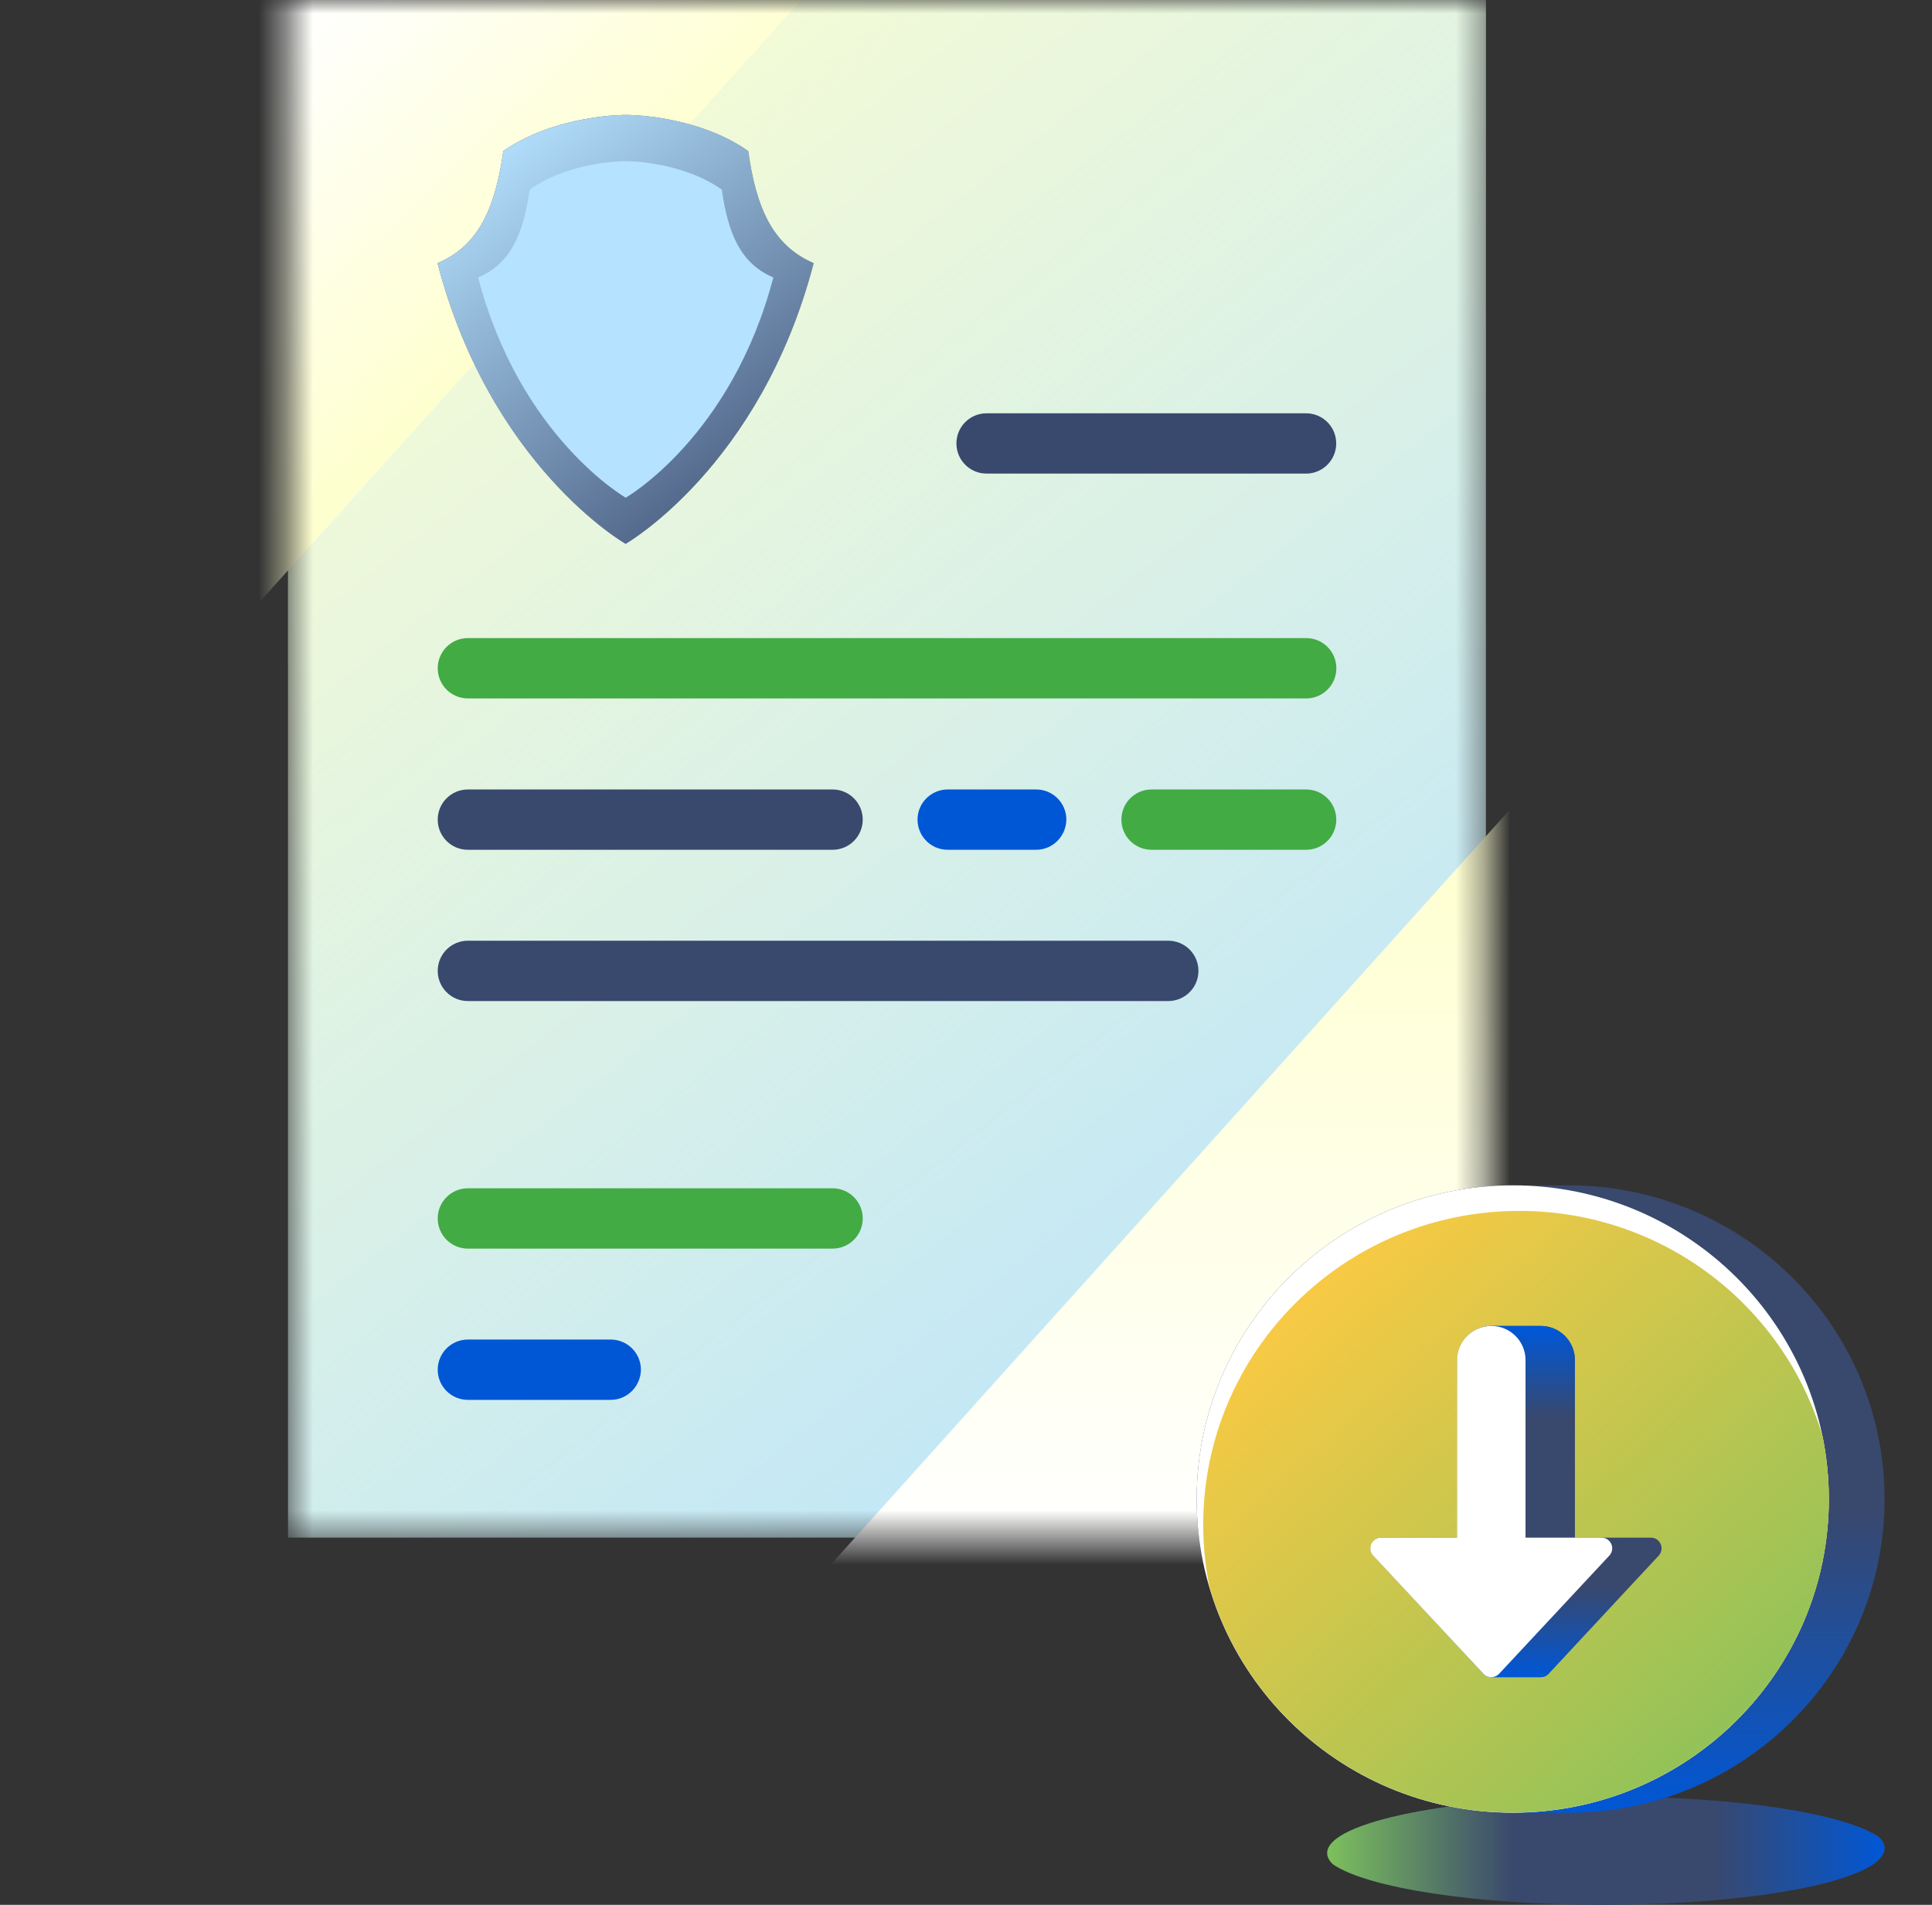 <svg width="71" height="70" viewBox="0 0 71 70" fill="none" xmlns="http://www.w3.org/2000/svg">
<rect x="0" y="0" width="71" height="70" fill="#333333" stroke="none"/>
<g clip-path="url(#clip0_22487_180095)">
<path d="M69.257 67.923C69.257 67.784 69.188 67.646 69.052 67.514C67.802 66.647 63.828 66.019 59.12 66.019C53.407 66.019 48.773 66.953 48.773 68.098C48.773 68.236 48.843 68.375 48.979 68.506C50.233 69.374 54.203 70.001 58.911 70.001C64.624 70.001 69.257 69.068 69.257 67.923Z" fill="#39486D"/>
<path d="M69.257 67.923C69.257 67.784 69.188 67.646 69.052 67.514C67.802 66.647 63.828 66.019 59.12 66.019C53.407 66.019 48.773 66.953 48.773 68.098C48.773 68.236 48.843 68.375 48.979 68.506C50.233 69.374 54.203 70.001 58.911 70.001C64.624 70.001 69.257 69.068 69.257 67.923Z" fill="url(#paint0_linear_22487_180095)"/>
<mask id="mask0_22487_180095" style="mask-type:alpha" maskUnits="userSpaceOnUse" x="10" y="0" width="45" height="57">
<path d="M54.606 0H10.586V56.503H54.606V0Z" fill="white"/>
</mask>
<g mask="url(#mask0_22487_180095)">
<path d="M54.606 0H10.586V56.503H54.606V0Z" fill="#B5E2FF"/>
<path d="M54.606 0H10.586V56.503H54.606V0Z" fill="url(#paint1_linear_22487_180095)"/>
<path d="M55.952 65.444L26.516 61.959L55.821 29.387L85.257 32.872L55.952 65.444Z" fill="white"/>
<path d="M55.952 65.444L26.516 61.959L55.821 29.387L85.257 32.872L55.952 65.444Z" fill="url(#paint2_linear_22487_180095)"/>
<path d="M8.042 23.779L-15.109 21.038L7.932 -4.578L31.091 -1.836L8.042 23.779Z" fill="white"/>
<path d="M8.042 23.779L-15.109 21.038L7.932 -4.578L31.091 -1.836L8.042 23.779Z" fill="url(#paint3_linear_22487_180095)"/>
</g>
<path d="M47.996 17.404H36.257C35.644 17.404 35.148 16.908 35.148 16.296C35.148 15.683 35.644 15.188 36.257 15.188H47.996C48.609 15.188 49.105 15.683 49.105 16.296C49.105 16.908 48.609 17.404 47.996 17.404Z" fill="#39486D"/>
<path d="M48.002 25.666H17.194C16.582 25.666 16.086 25.17 16.086 24.558C16.086 23.945 16.582 23.449 17.194 23.449H48.002C48.614 23.449 49.11 23.945 49.11 24.558C49.11 25.17 48.614 25.666 48.002 25.666Z" fill="#42AB44"/>
<path d="M30.596 31.228H17.194C16.582 31.228 16.086 30.733 16.086 30.12C16.086 29.508 16.582 29.012 17.194 29.012H30.596C31.209 29.012 31.705 29.508 31.705 30.12C31.705 30.733 31.209 31.228 30.596 31.228Z" fill="#39486D"/>
<path d="M38.079 31.228H34.827C34.215 31.228 33.719 30.733 33.719 30.12C33.719 29.508 34.215 29.012 34.827 29.012H38.079C38.692 29.012 39.188 29.508 39.188 30.12C39.18 30.733 38.684 31.228 38.079 31.228Z" fill="#0057D6"/>
<path d="M47.999 31.228H42.319C41.707 31.228 41.211 30.733 41.211 30.12C41.211 29.508 41.707 29.012 42.319 29.012H47.999C48.612 29.012 49.108 29.508 49.108 30.12C49.108 30.733 48.612 31.228 47.999 31.228Z" fill="#42AB44"/>
<path d="M42.934 36.787H17.194C16.582 36.787 16.086 36.291 16.086 35.679C16.086 35.066 16.582 34.57 17.194 34.57H42.934C43.546 34.57 44.042 35.066 44.042 35.679C44.042 36.291 43.546 36.787 42.934 36.787Z" fill="#39486D"/>
<path d="M22.444 51.443H17.194C16.582 51.443 16.086 50.947 16.086 50.335C16.086 49.722 16.582 49.227 17.194 49.227H22.444C23.057 49.227 23.553 49.722 23.553 50.335C23.545 50.947 23.049 51.443 22.444 51.443Z" fill="#0057D6"/>
<path d="M30.596 45.885H17.194C16.582 45.885 16.086 45.389 16.086 44.776C16.086 44.164 16.582 43.668 17.194 43.668H30.596C31.209 43.668 31.705 44.164 31.705 44.776C31.705 45.389 31.209 45.885 30.596 45.885Z" fill="#42AB44"/>
<path d="M27.497 5.55C25.565 4.201 22.998 4.223 22.998 4.223C22.998 4.223 20.439 4.201 18.499 5.55C18.2 7.635 17.602 9.028 16.078 9.67C18.032 17.158 22.991 19.987 22.991 19.987C22.991 19.987 27.949 17.158 29.903 9.67C28.394 9.021 27.788 7.635 27.497 5.55Z" fill="#39486D"/>
<path d="M27.497 5.55C25.565 4.201 22.998 4.223 22.998 4.223C22.998 4.223 20.439 4.201 18.499 5.55C18.2 7.635 17.602 9.028 16.078 9.67C18.032 17.158 22.991 19.987 22.991 19.987C22.991 19.987 27.949 17.158 29.903 9.67C28.394 9.021 27.788 7.635 27.497 5.55Z" fill="url(#paint4_linear_22487_180095)"/>
<path d="M26.524 6.965C25.008 5.907 22.995 5.922 22.995 5.922C22.995 5.922 20.983 5.907 19.466 6.965C19.233 8.598 18.766 9.692 17.57 10.195C19.109 16.072 22.995 18.289 22.995 18.289C22.995 18.289 26.882 16.072 28.42 10.195C27.224 9.692 26.758 8.598 26.524 6.965Z" fill="#B5E2FF"/>
<path d="M57.641 43.559H55.592C49.175 43.559 43.977 48.721 43.977 55.087C43.977 61.452 49.175 66.615 55.592 66.615H57.641C64.058 66.615 69.257 61.452 69.257 55.087C69.257 48.721 64.058 43.559 57.641 43.559Z" fill="#39486D"/>
<path d="M57.641 43.559H55.592C49.175 43.559 43.977 48.721 43.977 55.087C43.977 61.452 49.175 66.615 55.592 66.615H57.641C64.058 66.615 69.257 61.452 69.257 55.087C69.257 48.721 64.058 43.559 57.641 43.559Z" fill="url(#paint5_linear_22487_180095)"/>
<path d="M55.592 66.615C62.007 66.615 67.208 61.453 67.208 55.087C67.208 48.72 62.007 43.559 55.592 43.559C49.177 43.559 43.977 48.72 43.977 55.087C43.977 61.453 49.177 66.615 55.592 66.615Z" fill="white"/>
<path d="M67.209 55.087C67.209 54.307 67.129 53.542 66.983 52.805C65.576 48.007 61.121 44.5 55.834 44.5C49.418 44.5 44.219 49.663 44.219 56.028C44.219 56.808 44.299 57.574 44.445 58.31C45.852 63.108 50.307 66.608 55.594 66.608C62.01 66.608 67.209 61.453 67.209 55.087Z" fill="#FFCA42"/>
<path d="M67.209 55.087C67.209 54.307 67.129 53.542 66.983 52.805C65.576 48.007 61.121 44.5 55.834 44.5C49.418 44.5 44.219 49.663 44.219 56.028C44.219 56.808 44.299 57.574 44.445 58.31C45.852 63.108 50.307 66.608 55.594 66.608C62.01 66.608 67.209 61.453 67.209 55.087Z" fill="url(#paint6_linear_22487_180095)"/>
<path d="M60.671 56.507H58.862H57.878V49.981C57.878 49.288 57.316 48.727 56.624 48.727H54.815C54.123 48.727 53.554 49.288 53.554 49.981V56.507H52.57H50.761C50.419 56.507 50.236 56.915 50.477 57.17L54.524 61.509C54.604 61.596 54.713 61.633 54.815 61.633H56.617C56.726 61.633 56.828 61.596 56.908 61.509L60.955 57.17C61.188 56.915 61.013 56.507 60.671 56.507Z" fill="#39486D"/>
<path d="M60.671 56.507H58.862H57.878V49.981C57.878 49.288 57.316 48.727 56.624 48.727H54.815C54.123 48.727 53.554 49.288 53.554 49.981V56.507H52.57H50.761C50.419 56.507 50.236 56.915 50.477 57.17L54.524 61.509C54.604 61.596 54.713 61.633 54.815 61.633H56.617C56.726 61.633 56.828 61.596 56.908 61.509L60.955 57.17C61.188 56.915 61.013 56.507 60.671 56.507Z" fill="url(#paint7_linear_22487_180095)"/>
<path d="M60.671 56.507H58.862H57.878V49.981C57.878 49.288 57.316 48.727 56.624 48.727H54.815C54.123 48.727 53.554 49.288 53.554 49.981V56.507H52.57H50.761C50.419 56.507 50.236 56.915 50.477 57.17L54.524 61.509C54.604 61.596 54.713 61.633 54.815 61.633H56.617C56.726 61.633 56.828 61.596 56.908 61.509L60.955 57.17C61.188 56.915 61.013 56.507 60.671 56.507Z" fill="url(#paint8_linear_22487_180095)"/>
<path d="M58.855 56.507H56.062V49.981C56.062 49.288 55.5 48.727 54.808 48.727C54.115 48.727 53.546 49.288 53.546 49.981V56.507H50.754C50.411 56.507 50.228 56.915 50.469 57.17L54.516 61.509C54.669 61.677 54.932 61.677 55.092 61.509L59.139 57.17C59.38 56.915 59.197 56.507 58.855 56.507Z" fill="white"/>
</g>
<defs>
<linearGradient id="paint0_linear_22487_180095" x1="69.257" y1="68.01" x2="48.773" y2="68.01" gradientUnits="userSpaceOnUse">
<stop stop-color="#0057D6"/>
<stop offset="0.31" stop-color="#0057D6" stop-opacity="0"/>
<stop offset="0.666" stop-color="#7DC15D" stop-opacity="0"/>
<stop offset="1" stop-color="#7DC15D"/>
</linearGradient>
<linearGradient id="paint1_linear_22487_180095" x1="10.586" y1="0" x2="54.606" y2="56.503" gradientUnits="userSpaceOnUse">
<stop stop-color="#FEFFCF"/>
<stop offset="1" stop-color="#FEFFCF" stop-opacity="0"/>
</linearGradient>
<linearGradient id="paint2_linear_22487_180095" x1="41.704" y1="31.101" x2="41.704" y2="56.686" gradientUnits="userSpaceOnUse">
<stop stop-color="#FEFFCF"/>
<stop offset="1" stop-color="#FEFFCF" stop-opacity="0"/>
</linearGradient>
<linearGradient id="paint3_linear_22487_180095" x1="19.901" y1="10.969" x2="10.387" y2="0.884" gradientUnits="userSpaceOnUse">
<stop stop-color="#FEFFCF"/>
<stop offset="1" stop-color="#FEFFCF" stop-opacity="0"/>
</linearGradient>
<linearGradient id="paint4_linear_22487_180095" x1="18.014" y1="5.017" x2="29.903" y2="19.987" gradientUnits="userSpaceOnUse">
<stop stop-color="#B5E2FF"/>
<stop offset="1" stop-color="#B5E2FF" stop-opacity="0"/>
</linearGradient>
<linearGradient id="paint5_linear_22487_180095" x1="66.34" y1="66.615" x2="66.34" y2="55.415" gradientUnits="userSpaceOnUse">
<stop stop-color="#0057D6"/>
<stop offset="1" stop-color="#0057D6" stop-opacity="0"/>
</linearGradient>
<linearGradient id="paint6_linear_22487_180095" x1="67.209" y1="66.608" x2="47.776" y2="45.553" gradientUnits="userSpaceOnUse">
<stop stop-color="#7DC15D"/>
<stop offset="1" stop-color="#7DC15D" stop-opacity="0"/>
</linearGradient>
<linearGradient id="paint7_linear_22487_180095" x1="59.416" y1="61.612" x2="59.416" y2="58.33" gradientUnits="userSpaceOnUse">
<stop stop-color="#0057D6"/>
<stop offset="1" stop-color="#0057D6" stop-opacity="0"/>
</linearGradient>
<linearGradient id="paint8_linear_22487_180095" x1="59.416" y1="48.851" x2="59.416" y2="52.132" gradientUnits="userSpaceOnUse">
<stop stop-color="#0057D6"/>
<stop offset="1" stop-color="#0057D6" stop-opacity="0"/>
</linearGradient>
<clipPath id="clip0_22487_180095">
<rect width="70" height="70" fill="white" transform="translate(0.711)"/>
</clipPath>
</defs>
</svg>
